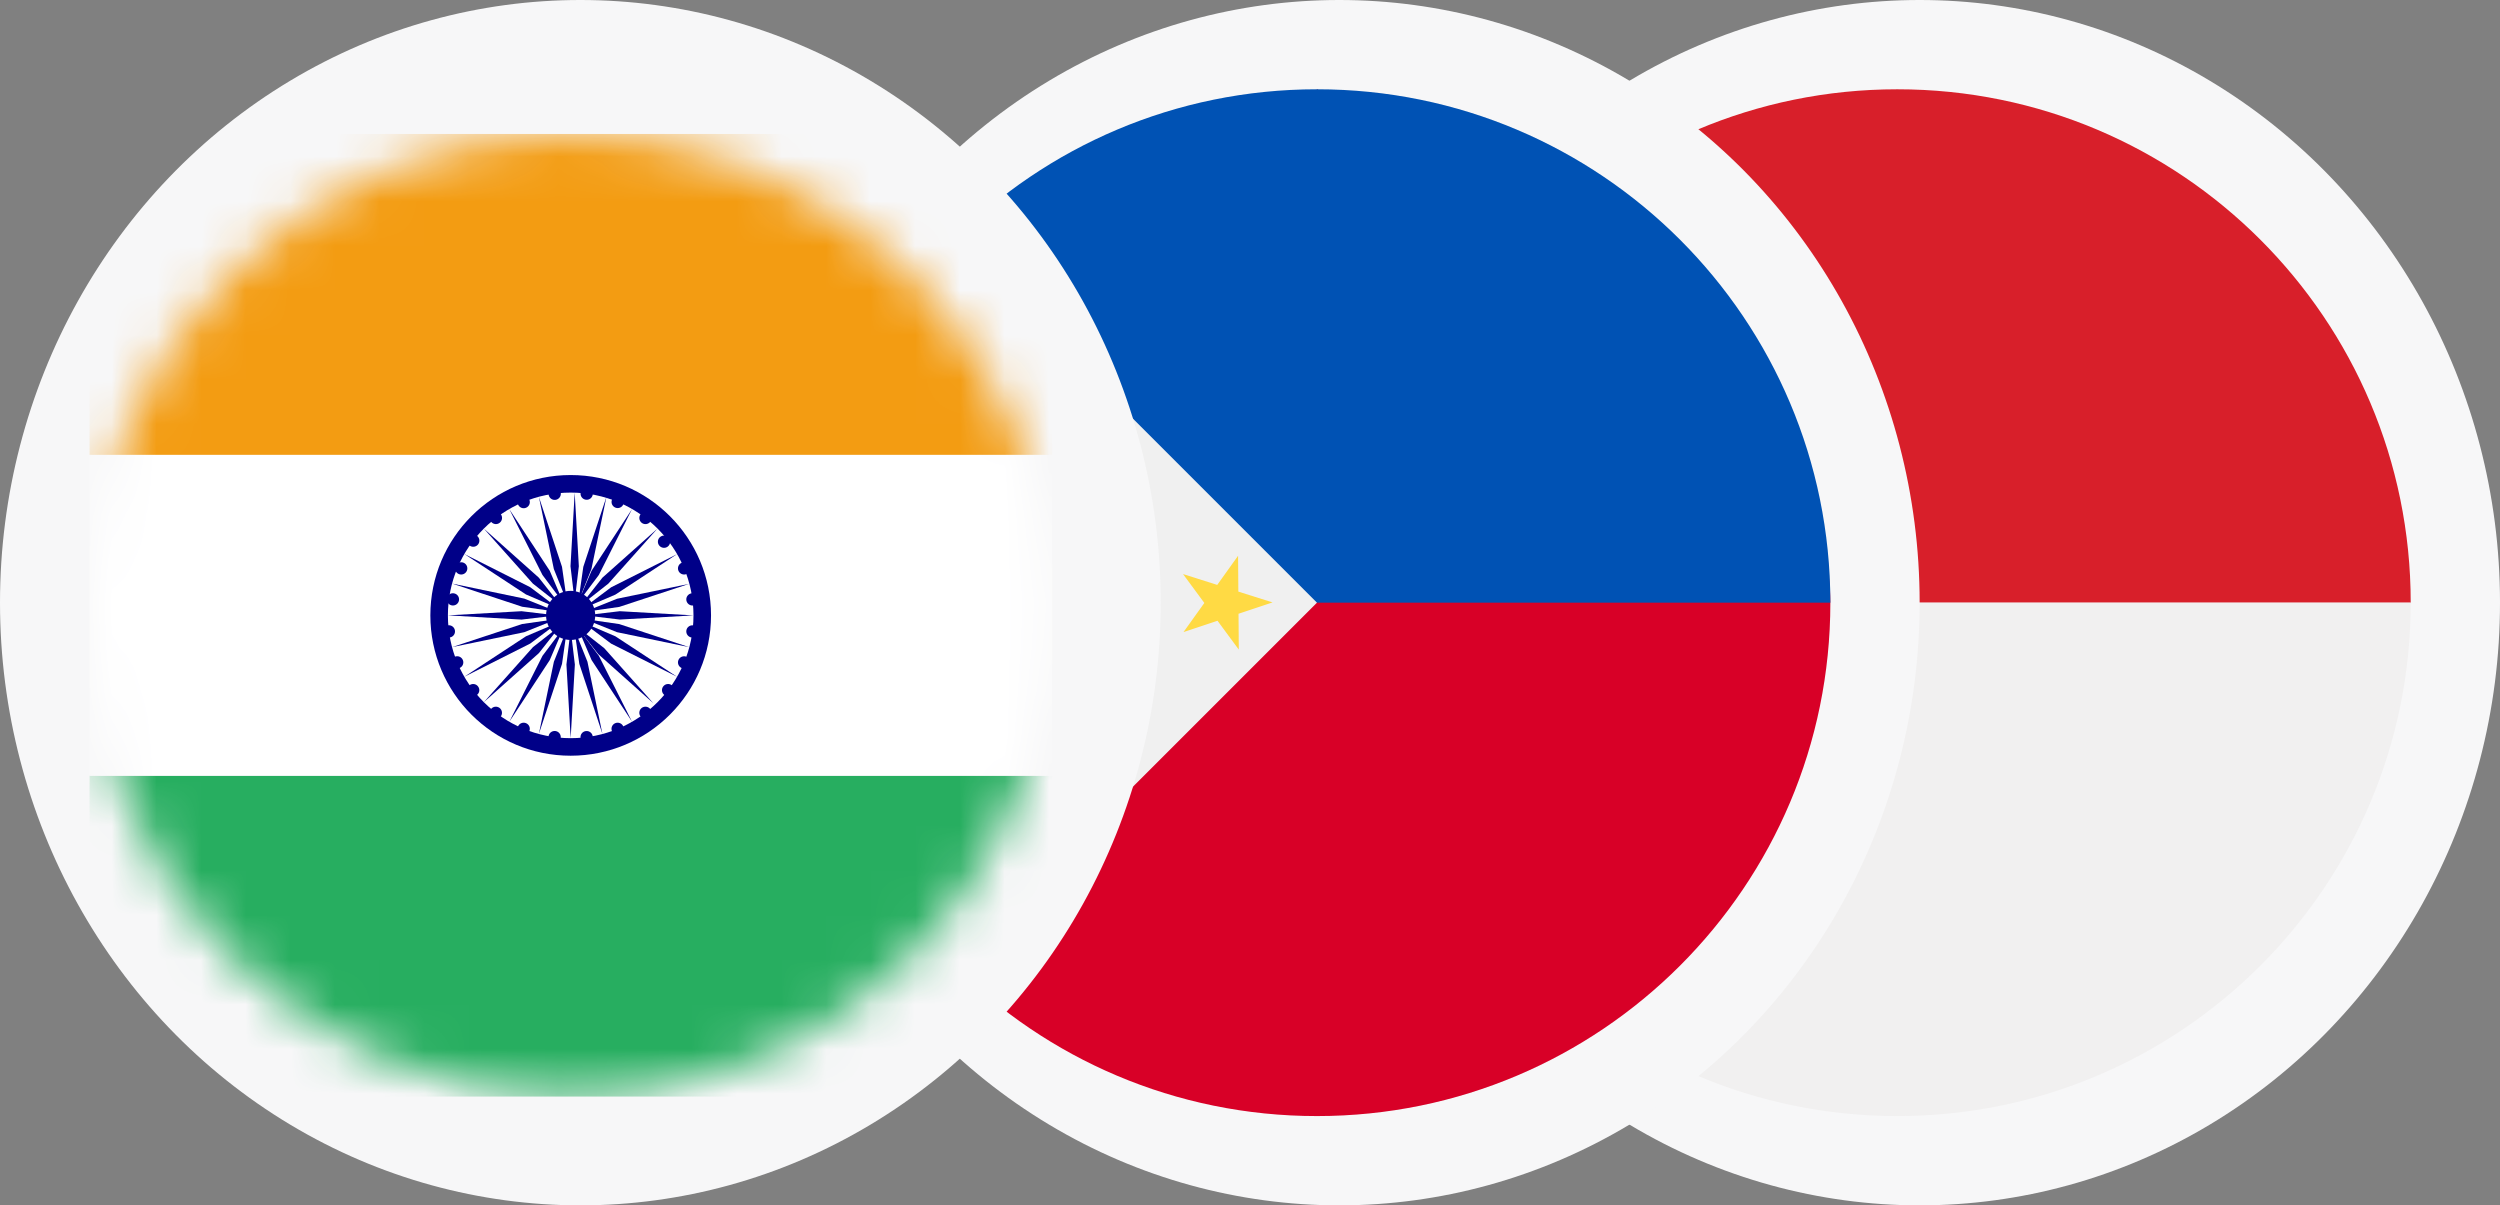 <svg xmlns="http://www.w3.org/2000/svg" width="56" height="27" viewBox="0 0 56 27" fill="none"><rect x="0" y="0" width="56" height="27" fill="#808080" stroke="none"/><ellipse cx="43" cy="13.5" rx="13" ry="13.5" fill="#F7F7F8"></ellipse><g clip-path="url(#clip0_2079_889)"><path d="M31 13.5C31 7.149 36.149 2 42.5 2C48.851 2 54 7.149 54 13.5" fill="#D81F2A"></path><path d="M54 13.5C54 19.851 48.851 25 42.5 25C36.149 25 31 19.851 31 13.5H54Z" fill="#F1F0F0"></path></g><ellipse cx="30" cy="13.5" rx="13" ry="13.5" fill="#F7F7F8"></ellipse><path d="M29.5 25C35.851 25 41 19.851 41 13.5C41 7.149 35.851 2 29.5 2C23.149 2 18 7.149 18 13.5C18 19.851 23.149 25 29.5 25Z" fill="#F0F0F0"></path><path d="M29.5 2V13.5L21.368 21.632C23.449 23.713 26.324 25 29.5 25C35.851 25 41 19.851 41 13.5C41 7.149 29.5 2 29.5 2Z" fill="#D80027"></path><path d="M29.5 2C26.324 2 23.449 3.287 21.368 5.368C24.19 8.19 25.191 9.191 29.5 13.5H41C41 7.149 35.851 2 29.5 2Z" fill="#0052B4"></path><path d="M25.874 13.5L24.47 12.839L25.218 11.479L23.693 11.771L23.5 10.23L22.437 11.363L21.375 10.23L21.182 11.771L19.657 11.479L20.404 12.839L19 13.5L20.404 14.161L19.657 15.521L21.182 15.229L21.375 16.77L22.437 15.637L23.5 16.77L23.693 15.229L25.218 15.521L24.47 14.161L25.874 13.5Z" fill="#FFDA44"></path><path d="M21.067 6.5L21.534 7.153L22.3 6.911L21.823 7.557L22.29 8.21L21.528 7.957L21.051 8.603L21.057 7.8L20.295 7.546L21.061 7.303L21.067 6.5Z" fill="#FFDA44"></path><path d="M21.067 18.397L21.534 19.05L22.3 18.808L21.823 19.454L22.29 20.108L21.528 19.854L21.051 20.5L21.057 19.697L20.295 19.443L21.061 19.2L21.067 18.397Z" fill="#FFDA44"></path><path d="M27.733 12.449L27.266 13.102L26.5 12.859L26.977 13.506L26.51 14.159L27.272 13.905L27.749 14.551L27.743 13.748L28.505 13.494L27.739 13.252L27.733 12.449Z" fill="#FFDA44"></path><ellipse cx="13" cy="13.5" rx="13" ry="13.5" fill="#F7F7F8"></ellipse><mask id="mask0_2079_889" style="mask-type:luminance" maskUnits="userSpaceOnUse" x="2" y="3" width="22" height="22"><path d="M23.565 13.783C23.565 16.642 22.429 19.385 20.407 21.407C18.385 23.429 15.642 24.565 12.783 24.565C9.923 24.565 7.18 23.429 5.158 21.407C3.136 19.385 2 16.642 2 13.783C2 10.923 3.136 8.18 5.158 6.158C7.18 4.136 9.923 3 12.783 3C15.642 3 18.385 4.136 20.407 6.158C22.429 8.18 23.565 10.923 23.565 13.783Z" fill="white"></path></mask><g mask="url(#mask0_2079_889)"><path d="M2.006 24.563L2.006 17.376H23.568V24.563H2.006Z" fill="#27AE60"></path><path d="M2.006 17.376L2.006 10.188H23.568V17.376H2.006Z" fill="white"></path><path d="M2.006 10.188L2.006 3.001L23.568 3.001V10.188L2.006 10.188Z" fill="#F39C12"></path><path d="M12.783 16.928C14.519 16.928 15.927 15.521 15.927 13.785C15.927 12.049 14.519 10.641 12.783 10.641C11.047 10.641 9.64 12.049 9.64 13.785C9.64 15.521 11.047 16.928 12.783 16.928Z" fill="#000088"></path><path d="M12.784 16.535C14.303 16.535 15.534 15.304 15.534 13.785C15.534 12.266 14.303 11.034 12.784 11.034C11.265 11.034 10.033 12.266 10.033 13.785C10.033 15.304 11.265 16.535 12.784 16.535Z" fill="white"></path><path d="M12.783 14.335C13.086 14.335 13.333 14.089 13.333 13.785C13.333 13.481 13.086 13.235 12.783 13.235C12.479 13.235 12.232 13.481 12.232 13.785C12.232 14.089 12.479 14.335 12.783 14.335Z" fill="#000088"></path><path d="M15.492 14.28C15.567 14.29 15.636 14.237 15.646 14.162C15.656 14.087 15.603 14.018 15.528 14.008C15.453 13.998 15.383 14.05 15.374 14.126C15.364 14.201 15.417 14.27 15.492 14.28Z" fill="#000088"></path><path d="M12.783 16.535L12.877 14.885L12.783 14.099L12.688 14.885L12.783 16.535Z" fill="#000088"></path><path d="M15.272 14.965C15.342 14.994 15.422 14.961 15.451 14.891C15.48 14.82 15.447 14.74 15.377 14.711C15.307 14.682 15.226 14.715 15.197 14.785C15.168 14.855 15.201 14.936 15.272 14.965Z" fill="#000088"></path><path d="M12.07 16.442L12.589 14.872L12.701 14.088L12.407 14.823L12.07 16.442Z" fill="#000088"></path><path d="M14.882 15.568C14.942 15.614 15.028 15.603 15.075 15.543C15.121 15.483 15.11 15.396 15.05 15.35C14.989 15.304 14.903 15.315 14.857 15.375C14.81 15.435 14.822 15.522 14.882 15.568Z" fill="#000088"></path><path d="M11.409 16.167L12.315 14.785L12.627 14.057L12.152 14.69L11.409 16.167Z" fill="#000088"></path><path d="M14.349 16.051C14.395 16.111 14.481 16.123 14.541 16.076C14.602 16.03 14.613 15.944 14.567 15.884C14.521 15.823 14.434 15.812 14.374 15.858C14.314 15.904 14.303 15.991 14.349 16.051Z" fill="#000088"></path><path d="M10.838 15.729L12.072 14.629L12.561 14.007L11.938 14.496L10.838 15.729Z" fill="#000088"></path><path d="M13.708 16.378C13.737 16.449 13.817 16.482 13.887 16.453C13.957 16.424 13.991 16.343 13.962 16.273C13.933 16.203 13.852 16.17 13.782 16.199C13.712 16.228 13.679 16.308 13.708 16.378Z" fill="#000088"></path><path d="M10.4 15.16L11.877 14.416L12.51 13.942L11.782 14.253L10.4 15.16Z" fill="#000088"></path><path d="M13.004 16.53C13.014 16.605 13.083 16.658 13.158 16.648C13.233 16.639 13.287 16.57 13.277 16.494C13.267 16.419 13.198 16.366 13.122 16.376C13.047 16.386 12.994 16.454 13.004 16.53Z" fill="#000088"></path><path d="M10.125 14.496L11.744 14.161L12.479 13.866L11.695 13.978L10.125 14.496Z" fill="#000088"></path><path d="M12.287 16.494C12.277 16.569 12.331 16.638 12.406 16.648C12.481 16.658 12.55 16.605 12.56 16.53C12.57 16.454 12.517 16.385 12.442 16.375C12.367 16.365 12.297 16.418 12.287 16.494Z" fill="#000088"></path><path d="M10.032 13.784L11.682 13.879L12.468 13.785L11.682 13.691L10.032 13.784Z" fill="#000088"></path><path d="M11.603 16.273C11.574 16.343 11.608 16.424 11.678 16.453C11.748 16.482 11.828 16.449 11.857 16.379C11.887 16.308 11.853 16.228 11.783 16.199C11.713 16.17 11.633 16.203 11.603 16.273Z" fill="#000088"></path><path d="M10.126 13.072L11.696 13.591L12.479 13.703L11.745 13.409L10.126 13.072Z" fill="#000088"></path><path d="M10.998 15.883C10.952 15.944 10.963 16.03 11.023 16.076C11.083 16.122 11.17 16.111 11.216 16.051C11.262 15.991 11.251 15.904 11.191 15.858C11.13 15.812 11.044 15.823 10.998 15.883Z" fill="#000088"></path><path d="M10.399 12.409L11.782 13.316L12.509 13.628L11.876 13.153L10.399 12.409Z" fill="#000088"></path><path d="M10.515 15.35C10.455 15.396 10.444 15.483 10.49 15.543C10.536 15.603 10.623 15.615 10.683 15.568C10.743 15.522 10.755 15.436 10.708 15.376C10.662 15.315 10.576 15.304 10.515 15.35Z" fill="#000088"></path><path d="M10.836 11.839L11.937 13.073L12.559 13.562L12.07 12.94L10.836 11.839Z" fill="#000088"></path><path d="M10.189 14.71C10.118 14.739 10.085 14.82 10.114 14.89C10.143 14.96 10.224 14.994 10.294 14.964C10.364 14.935 10.397 14.855 10.368 14.785C10.339 14.715 10.259 14.681 10.189 14.71Z" fill="#000088"></path><path d="M11.407 11.403L12.151 12.879L12.625 13.512L12.314 12.785L11.407 11.403Z" fill="#000088"></path><path d="M10.037 14.007C9.962 14.017 9.909 14.086 9.918 14.161C9.928 14.237 9.997 14.29 10.073 14.28C10.148 14.27 10.201 14.201 10.191 14.126C10.181 14.05 10.112 13.997 10.037 14.007Z" fill="#000088"></path><path d="M12.07 11.127L12.406 12.746L12.701 13.481L12.589 12.697L12.07 11.127Z" fill="#000088"></path><path d="M10.163 13.29C10.088 13.28 10.019 13.332 10.009 13.408C9.999 13.483 10.052 13.552 10.127 13.562C10.203 13.572 10.272 13.519 10.282 13.444C10.292 13.369 10.239 13.3 10.163 13.29Z" fill="#000088"></path><path d="M12.873 11.034L12.779 12.684L12.872 13.47L12.966 12.684L12.873 11.034Z" fill="#000088"></path><path d="M10.384 12.605C10.313 12.576 10.233 12.609 10.204 12.679C10.175 12.749 10.208 12.83 10.278 12.859C10.348 12.888 10.429 12.855 10.458 12.784C10.487 12.714 10.454 12.634 10.384 12.605Z" fill="#000088"></path><path d="M13.585 11.127L13.066 12.697L12.954 13.481L13.248 12.746L13.585 11.127Z" fill="#000088"></path><path d="M10.684 12.001C10.624 11.955 10.538 11.966 10.492 12.027C10.445 12.087 10.457 12.173 10.517 12.219C10.577 12.266 10.664 12.254 10.71 12.194C10.756 12.134 10.745 12.048 10.684 12.001Z" fill="#000088"></path><path d="M14.158 11.403L13.251 12.785L12.94 13.512L13.414 12.879L14.158 11.403Z" fill="#000088"></path><path d="M11.218 11.518C11.171 11.458 11.085 11.447 11.025 11.493C10.965 11.539 10.953 11.626 10.999 11.686C11.046 11.746 11.132 11.758 11.192 11.711C11.252 11.665 11.264 11.579 11.218 11.518Z" fill="#000088"></path><path d="M14.728 11.84L13.494 12.94L13.005 13.562L13.627 13.073L14.728 11.84Z" fill="#000088"></path><path d="M11.858 11.194C11.829 11.124 11.748 11.091 11.678 11.12C11.608 11.149 11.575 11.229 11.604 11.299C11.633 11.37 11.713 11.403 11.783 11.374C11.854 11.345 11.887 11.264 11.858 11.194Z" fill="#000088"></path><path d="M15.165 12.413L13.689 13.156L13.055 13.631L13.783 13.32L15.165 12.413Z" fill="#000088"></path><path d="M12.562 11.043C12.552 10.967 12.483 10.914 12.407 10.924C12.332 10.934 12.279 11.003 12.289 11.078C12.299 11.154 12.368 11.207 12.443 11.197C12.518 11.187 12.571 11.118 12.562 11.043Z" fill="#000088"></path><path d="M15.441 13.077L13.822 13.412L13.087 13.707L13.871 13.595L15.441 13.077Z" fill="#000088"></path><path d="M13.278 11.076C13.288 11 13.235 10.931 13.16 10.921C13.084 10.911 13.015 10.964 13.005 11.04C12.995 11.115 13.048 11.184 13.124 11.194C13.199 11.204 13.268 11.151 13.278 11.076Z" fill="#000088"></path><path d="M15.533 13.785L13.883 13.691L13.097 13.784L13.883 13.878L15.533 13.785Z" fill="#000088"></path><path d="M13.963 11.296C13.992 11.226 13.959 11.146 13.889 11.116C13.819 11.087 13.738 11.12 13.709 11.191C13.68 11.261 13.713 11.341 13.783 11.37C13.854 11.4 13.934 11.366 13.963 11.296Z" fill="#000088"></path><path d="M15.439 14.497L13.87 13.979L13.086 13.866L13.821 14.161L15.439 14.497Z" fill="#000088"></path><path d="M14.568 11.686C14.614 11.626 14.602 11.54 14.542 11.493C14.482 11.447 14.396 11.459 14.349 11.519C14.303 11.579 14.315 11.665 14.375 11.712C14.435 11.758 14.521 11.747 14.568 11.686Z" fill="#000088"></path><path d="M15.166 15.16L13.784 14.253L13.056 13.942L13.689 14.417L15.166 15.16Z" fill="#000088"></path><path d="M14.958 12.243C15.018 12.197 15.03 12.111 14.984 12.05C14.937 11.99 14.851 11.979 14.791 12.025C14.73 12.071 14.719 12.158 14.765 12.218C14.812 12.278 14.898 12.29 14.958 12.243Z" fill="#000088"></path><path d="M14.636 15.754L13.536 14.52L12.913 14.031L13.402 14.653L14.636 15.754Z" fill="#000088"></path><path d="M15.377 12.859C15.447 12.83 15.48 12.75 15.451 12.68C15.422 12.61 15.342 12.576 15.272 12.605C15.201 12.634 15.168 12.715 15.197 12.785C15.226 12.855 15.307 12.888 15.377 12.859Z" fill="#000088"></path><path d="M14.158 16.167L13.415 14.691L12.94 14.057L13.251 14.785L14.158 16.167Z" fill="#000088"></path><path d="M15.528 13.563C15.604 13.553 15.657 13.484 15.647 13.408C15.637 13.333 15.568 13.28 15.493 13.29C15.418 13.3 15.364 13.369 15.374 13.444C15.384 13.519 15.453 13.572 15.528 13.563Z" fill="#000088"></path><path d="M13.495 16.442L13.159 14.823L12.864 14.088L12.977 14.872L13.495 16.442Z" fill="#000088"></path></g><defs><clipPath id="clip0_2079_889"><rect width="23" height="23" fill="white" transform="translate(31 2)"></rect></clipPath></defs></svg>